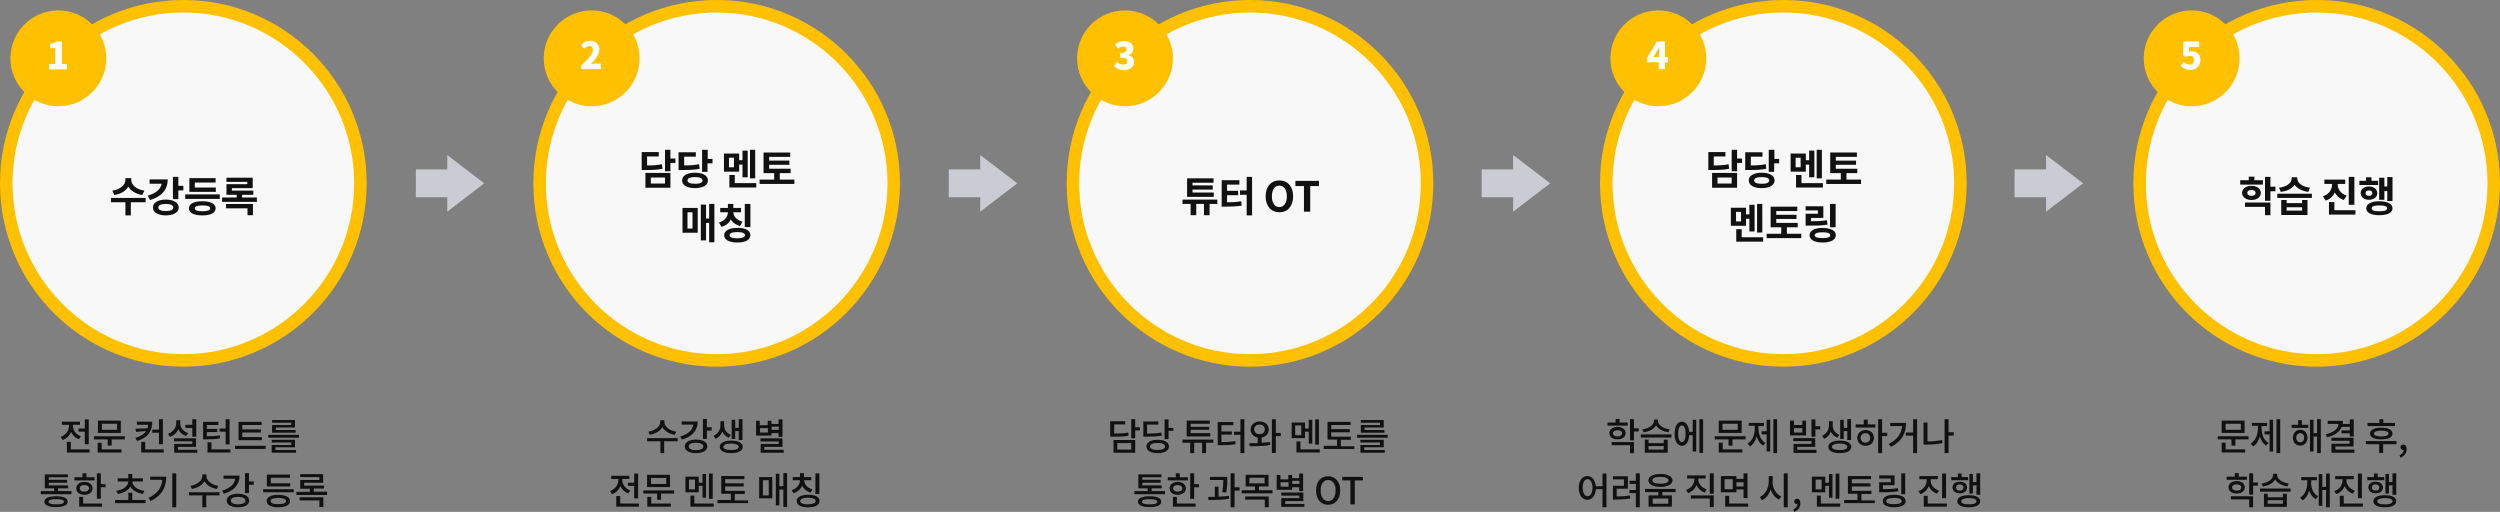 <?xml version="1.0" encoding="utf-8"?>
<!-- Generator: Adobe Illustrator 26.4.1, SVG Export Plug-In . SVG Version: 6.00 Build 0)  -->
<svg version="1.1" id="Layer_1" xmlns="http://www.w3.org/2000/svg" xmlns:xlink="http://www.w3.org/1999/xlink" x="0px" y="0px"
	 width="1200px" height="245.7px" viewBox="0 0 1200 245.7" style="enable-background:new 0 0 1200 245.7;" xml:space="preserve">
<rect x="0" y="0" width="1200" height="245.7" fill="#808080" stroke="none"/>
<style type="text/css">
	.st0{fill:#F8F8F8;}
	.st1{fill:#FFC000;}
	.st2{fill:#111111;}
	.st3{fill:#FFFFFF;}
	.st4{fill:#CBCCD3;}
</style>
<g>
	<circle class="st0" cx="88" cy="88" r="85"/>
	<path class="st1" d="M88,6c45.2,0,82,36.8,82,82s-36.8,82-82,82S6,133.2,6,88S42.8,6,88,6 M88,0C39.4,0,0,39.4,0,88s39.4,88,88,88
		s88-39.4,88-88S136.6,0,88,0L88,0z"/>
</g>
<g>
	<g>
		<path class="st2" d="M69.9,97.1h-7.1v6.3h-2.6v-6.3h-6.9v-2.1h16.6V97.1z M68.3,93.6c-3.2-0.5-5.5-2-6.7-4c-1.2,2-3.5,3.5-6.7,4
			l-1-2.1c4.2-0.6,6.3-3,6.3-5.1v-0.9H63v0.9c0,2.1,2.1,4.5,6.3,5.1L68.3,93.6z"/>
		<path class="st2" d="M80.5,86.1c0,5-3.1,8.4-8.5,9.9l-1.1-2.1c4-1.1,6.3-3.2,6.7-5.7h-5.8v-2.1H80.5z M85.8,99.6
			c0,2.3-2.5,3.8-6.2,3.8s-6.2-1.5-6.2-3.8c0-2.3,2.5-3.8,6.2-3.8S85.8,97.3,85.8,99.6z M83.2,99.6c0-1.1-1.3-1.7-3.6-1.7
			S76,98.5,76,99.6c0,1.1,1.3,1.7,3.6,1.7S83.2,100.7,83.2,99.6z M88,89.2v2.2h-2.4v4.2h-2.6V84.9h2.6v4.3H88z"/>
		<path class="st2" d="M105.5,93.3v2.2H88.9v-2.2H105.5z M103.5,100c0,2.2-2.4,3.4-6.4,3.4c-4,0-6.4-1.2-6.4-3.4
			c0-2.2,2.4-3.4,6.4-3.4C101.1,96.6,103.5,97.8,103.5,100z M103.6,92.1H90.9v-6.6h12.6v2.1h-10V90h10.1V92.1z M100.9,100
			c0-1-1.3-1.4-3.7-1.4c-2.5,0-3.7,0.4-3.7,1.4s1.3,1.4,3.7,1.4C99.6,101.4,100.9,100.9,100.9,100z"/>
		<path class="st2" d="M123.3,94.8v2.1h-16.7v-2.1h7v-1.3h-4.9v-5.1h10v-1.1h-10v-2h12.6v5h-10v1.2h10.3v2h-5.4v1.3H123.3z
			 M108.5,97.9h12.9v5.4h-2.6V100h-10.3V97.9z"/>
	</g>
</g>
<g>
	<g>
		<path class="st2" d="M37.9,210.8c-1.8-0.6-3.1-1.9-3.8-3.5c-0.7,1.8-2.1,3.2-4,3.9l-1-1.5c2.5-0.9,4-3,4-5.2v-0.6h-3.4v-1.5h8.7
			v1.5H35v0.6c0,2,1.4,4,3.8,4.9L37.9,210.8z M43,215.7v1.5H32.1v-5.1h1.9v3.6H43z M40.7,205.6v-4.3h1.9v11.9h-1.9v-6h-3v-1.5H40.7z
			"/>
		<path class="st2" d="M59.9,209.4v1.5h-6.3v3h-1.9v-3h-6.6v-1.5H59.9z M48.8,215.7h9.5v1.5H46.9v-4.7h1.9V215.7z M58,207.8H47v-5.9
			h11V207.8z M56.2,203.4h-7.3v2.9h7.3V203.4z"/>
		<path class="st2" d="M73.1,202.5c0,4.4-2,7.5-7.3,9.2l-0.8-1.5c2.6-0.8,4.2-1.9,5.1-3.3l-4.8,0.4l-0.3-1.5l5.8-0.2
			c0.2-0.5,0.3-1.1,0.3-1.7h-5.4v-1.5H73.1z M78.6,215.7v1.5H67.8v-5.1h1.9v3.6H78.6z M76.3,206.3v-5.1h1.9v12h-1.9v-5.5h-3.2v-1.5
			H76.3z"/>
		<path class="st2" d="M89.3,209.3c-1.8-0.6-3.1-1.8-3.7-3.3c-0.7,1.7-2.1,3-4,3.7l-1-1.5c2.5-0.8,4-2.9,4-5.1v-1.4h1.9v1.4
			c0,2.1,1.4,4,3.8,4.8L89.3,209.3z M94.7,215.8v1.5H83.6v-4.2h8.7v-1.3h-8.8v-1.4h10.6v4.1h-8.7v1.4H94.7z M92.3,205.4H89v-1.5h3.3
			v-2.7h1.9v8.4h-1.9V205.4z"/>
		<path class="st2" d="M105.7,210.4c-2.1,0.4-3.9,0.5-7,0.5h-1.2v-8.4h7.3v1.5h-5.5v1.9h5v1.5h-5v2c2.7,0,4.3-0.1,6.2-0.4
			L105.7,210.4z M110.6,215.7v1.5h-11v-4.9h1.9v3.4H110.6z M108.3,207.2h-2.9v-1.5h2.9v-4.5h1.9v12.1h-1.9V207.2z"/>
		<path class="st2" d="M127.5,214v1.5h-14.7V214H127.5z M125.8,211.3h-11.3v-8.8h11.1v1.5h-9.3v2.1h8.9v1.5h-8.9v2.2h9.4V211.3z"/>
		<path class="st2" d="M143.5,208.7v1.4h-14.7v-1.4H143.5z M132.3,216h9.8v1.3h-11.7v-3.7h9.4v-1.2h-9.4v-1.3h11.2v3.6h-9.4V216z
			 M139.8,202.9h-9.2v-1.3h11v3.6h-9.2v1.2h9.5v1.3h-11.3V204h9.2V202.9z"/>
		<path class="st2" d="M34.3,235.7v1.5H19.6v-1.5H26v-1.3h-4.5v-6.7h11.1v1.4h-9.2v1.2h8.8v1.4h-8.8v1.3h9.3v1.4h-4.8v1.3H34.3z
			 M32.5,240.8c0,1.7-2.1,2.6-5.6,2.6c-3.5,0-5.6-0.9-5.6-2.6c0-1.7,2.1-2.6,5.6-2.6C30.5,238.2,32.5,239.1,32.5,240.8z M30.7,240.8
			c0-0.8-1.3-1.2-3.7-1.2c-2.4,0-3.7,0.4-3.7,1.2c0,0.9,1.3,1.3,3.7,1.3C29.4,242.1,30.7,241.7,30.7,240.8z"/>
		<path class="st2" d="M45.3,230.6h-9.6v-1.5h3.9v-1.9h1.9v1.9h3.9V230.6z M40.5,237.5c-2.3,0-3.9-1.2-3.9-3.1
			c0-1.8,1.6-3.1,3.9-3.1c2.3,0,3.9,1.2,3.9,3.1C44.4,236.2,42.8,237.5,40.5,237.5z M39.9,241.7H49v1.5H38v-4.7h1.9V241.7z
			 M40.5,236c1.3,0,2.2-0.6,2.2-1.6s-0.9-1.6-2.2-1.6c-1.3,0-2.2,0.6-2.2,1.6S39.2,236,40.5,236z M50.7,232.4v1.5h-2.3v5.5h-1.9
			v-12.2h1.9v5.2H50.7z"/>
		<path class="st2" d="M69.9,240v1.5H55.2V240h6.4v-3.5h1.9v3.5H69.9z M55.8,235.6c3.4-0.5,5.7-2.3,5.8-4.5h-5.1v-1.5h5.1v-2.1h1.9
			v2.1h5.1v1.5h-5.1c0.1,2.2,2.3,4,5.8,4.5l-0.7,1.5c-2.7-0.4-4.9-1.7-6-3.5c-1.1,1.8-3.3,3.1-6,3.5L55.8,235.6z"/>
		<path class="st2" d="M79.8,228.9c0,4.8-1.9,8.9-7.5,11.6l-1-1.5c4.3-2.1,6.3-4.9,6.6-8.7h-5.8v-1.5H79.8z M84.6,227.2v16.3h-1.9
			v-16.3H84.6z"/>
		<path class="st2" d="M105.4,237.8H99v5.7h-1.9v-5.7h-6.4v-1.5h14.7V237.8z M104.1,234.7c-2.7-0.4-4.9-1.8-6-3.7
			c-1,1.9-3.3,3.2-6,3.7l-0.7-1.5c3.3-0.5,5.7-2.5,5.7-4.6v-0.9h2v0.9c0,2.1,2.4,4.1,5.7,4.6L104.1,234.7z"/>
		<path class="st2" d="M115,228.4c0,4.2-2.8,7.3-7.6,8.6l-0.8-1.5c3.8-1.1,6-3.1,6.3-5.7h-5.6v-1.5H115z M119.6,240.3
			c0,2-2.1,3.2-5.4,3.2c-3.2,0-5.4-1.2-5.4-3.2c0-2,2.1-3.3,5.4-3.3C117.5,237,119.6,238.2,119.6,240.3z M117.8,240.3
			c0-1.1-1.4-1.8-3.5-1.8c-2.2,0-3.5,0.6-3.5,1.8c0,1.1,1.4,1.8,3.5,1.8C116.4,242,117.8,241.4,117.8,240.3z M121.8,231.2v1.5h-2.3
			v4h-1.9v-9.6h1.9v4H121.8z"/>
		<path class="st2" d="M141,234.8v1.5h-14.7v-1.5H141z M139.2,240.5c0,1.9-2.1,3-5.6,3c-3.5,0-5.6-1.1-5.6-3c0-1.9,2.1-3,5.6-3
			C137.1,237.6,139.2,238.6,139.2,240.5z M139.3,233.5h-11.2v-5.7h11.1v1.5H130v2.7h9.3V233.5z M137.3,240.5c0-1-1.4-1.5-3.7-1.5
			s-3.7,0.5-3.7,1.5c0,1,1.3,1.5,3.7,1.5S137.3,241.5,137.3,240.5z"/>
		<path class="st2" d="M157,236.1v1.5h-14.7v-1.5h6.4v-1.5h-4.6v-4.2h9.2V229h-9.2v-1.4h11v4.1H146v1.4h9.5v1.4h-4.9v1.5H157z
			 M143.9,238.7h11.3v4.7h-1.9v-3.2h-9.5V238.7z"/>
	</g>
</g>
<g>
	<g>
		<path class="st2" d="M325.3,211.8h-6.5v5.7H317v-5.7h-6.4v-1.5h14.7V211.8z M323.9,208.7c-2.7-0.4-4.9-1.8-6-3.7
			c-1,1.9-3.3,3.2-6,3.7l-0.7-1.5c3.3-0.5,5.7-2.5,5.7-4.6v-0.9h2v0.9c0,2.1,2.4,4.1,5.7,4.6L323.9,208.7z"/>
		<path class="st2" d="M334.9,202.4c0,4.2-2.8,7.3-7.6,8.6l-0.8-1.5c3.8-1.1,6-3.1,6.3-5.7h-5.6v-1.5H334.9z M339.5,214.3
			c0,2-2.1,3.2-5.4,3.2c-3.2,0-5.4-1.2-5.4-3.2c0-2,2.1-3.3,5.4-3.3C337.4,211,339.5,212.2,339.5,214.3z M337.6,214.3
			c0-1.1-1.4-1.8-3.5-1.8c-2.2,0-3.5,0.6-3.5,1.8c0,1.1,1.4,1.8,3.5,1.8C336.3,216,337.6,215.4,337.6,214.3z M341.6,205.2v1.5h-2.3
			v4h-1.9v-9.6h1.9v4H341.6z"/>
		<path class="st2" d="M349.8,210.1c-1.4-0.6-2.4-1.6-3.1-2.9c-0.6,1.5-1.7,2.8-3.2,3.4l-1-1.4c2.2-1,3.3-3,3.3-4.9v-2.1h1.8v2.1
			c0,1.8,1.1,3.6,3.2,4.4L349.8,210.1z M356.5,214.5c0,1.9-2.1,3-5.5,3s-5.5-1.1-5.5-3c0-1.9,2.1-3,5.5-3S356.5,212.6,356.5,214.5z
			 M354.6,214.5c0-1-1.4-1.6-3.7-1.6c-2.3,0-3.7,0.6-3.7,1.6c0,1,1.4,1.5,3.7,1.5C353.2,216.1,354.6,215.5,354.6,214.5z
			 M352.9,210.7h-1.7v-9.2h1.7v3.9h1.7v-4.2h1.8v10h-1.8v-4.3h-1.7V210.7z"/>
		<path class="st2" d="M370.4,209.1h-7.5v-7.1h1.8v2.1h3.8v-2.1h1.8v1.5h3.4v-2.2h1.9v8.4h-1.9v-1.8h-3.4V209.1z M368.6,205.5h-3.8
			v2.1h3.8V205.5z M376.2,215.8v1.5h-11.1v-4.2h8.7v-1.2H365v-1.5h10.6v4.1h-8.7v1.4H376.2z M370.4,204.8v1.5h3.4v-1.5H370.4z"/>
		<path class="st2" d="M301.6,236.8c-1.8-0.6-3.1-1.9-3.8-3.5c-0.7,1.8-2.1,3.2-4,3.9l-1-1.5c2.5-0.9,4-3,4-5.2v-0.6h-3.4v-1.5h8.7
			v1.5h-3.4v0.6c0,2,1.4,4,3.8,4.9L301.6,236.8z M306.7,241.7v1.5h-10.9v-5.1h1.9v3.6H306.7z M304.4,231.6v-4.3h1.9v11.9h-1.9v-6h-3
			v-1.5H304.4z"/>
		<path class="st2" d="M323.6,235.4v1.5h-6.3v3h-1.9v-3h-6.6v-1.5H323.6z M312.5,241.7h9.5v1.5h-11.3v-4.7h1.9V241.7z M321.6,233.8
			h-11v-5.9h11V233.8z M319.8,229.4h-7.3v2.9h7.3V229.4z"/>
		<path class="st2" d="M335.4,236.3H329v-7.5h6.4v2.9h1.8v-4.2h1.7v11.4h-1.7v-5.7h-1.8V236.3z M333.6,230.2h-2.9v4.7h2.9V230.2z
			 M342.6,241.7v1.5h-11.2v-5.3h1.9v3.8H342.6z M342.1,239.4h-1.8v-12.1h1.8V239.4z"/>
		<path class="st2" d="M359.1,240v1.5h-14.7V240h6.4V237h-4.6v-8.5h11.1v1.5h-9.2v2h8.9v1.5h-8.9v2.1h9.4v1.5h-4.8v3.1H359.1z"/>
		<path class="st2" d="M364.4,229h6.3v10.2h-6.3V229z M366.2,237.8h2.8v-7.3h-2.8V237.8z M377.8,227.2v16.2H376v-8.4h-1.9v7.6h-1.7
			v-15.2h1.7v6h1.9v-6.3H377.8z"/>
		<path class="st2" d="M389.1,236.4c-1.9-0.5-3.3-1.7-4.1-3.2c-0.7,1.6-2.1,2.9-4.1,3.5l-0.9-1.4c2.5-0.8,4-2.7,4-4.8v0h-3.5v-1.5
			h3.5v-1.9h1.9v1.9h3.5v1.5H386v0c0,1.9,1.5,3.7,4,4.4L389.1,236.4z M393.4,240.5c0,1.9-2.1,3-5.5,3s-5.5-1.1-5.5-3
			c0-1.9,2.1-3,5.5-3S393.4,238.5,393.4,240.5z M391.5,240.5c0-1-1.3-1.6-3.7-1.6c-2.3,0-3.7,0.6-3.7,1.6s1.3,1.6,3.7,1.6
			C390.2,242,391.5,241.5,391.5,240.5z M393.3,237.1h-1.9v-9.9h1.9V237.1z"/>
	</g>
</g>
<g>
	<g>
		<path class="st2" d="M541.7,209.1c-2.1,0.5-4,0.5-7.5,0.5h-1.3v-7.4h7.2v1.5h-5.3v4.4c3.1,0,4.8-0.1,6.8-0.5L541.7,209.1z
			 M534.5,211.2h10.4v6.1h-10.4V211.2z M536.3,215.8h6.7v-3.1h-6.7V215.8z M547.2,206.6h-2.3v3.8H543v-9.2h1.9v3.9h2.3V206.6z"/>
		<path class="st2" d="M557.7,209.1c-2.1,0.4-4.1,0.5-7.6,0.5h-1.3v-7.3h7.2v1.5h-5.4v4.3c3.1,0,4.9-0.1,6.8-0.5L557.7,209.1z
			 M561.1,214.3c0,2-2.1,3.2-5.4,3.2c-3.3,0-5.4-1.2-5.4-3.2c0-2,2.1-3.2,5.4-3.2C559,211.1,561.1,212.3,561.1,214.3z M559.2,214.3
			c0-1.1-1.3-1.7-3.6-1.7c-2.2,0-3.6,0.6-3.6,1.7s1.3,1.7,3.6,1.7C557.9,216,559.2,215.4,559.2,214.3z M563.2,205.3v1.5h-2.3v4H559
			v-9.5h1.9v4.1H563.2z"/>
		<path class="st2" d="M582.5,212.5h-3.6v5H577v-5h-3.8v5h-1.9v-5h-3.7v-1.5h14.8V212.5z M580.9,209.5h-11.3v-7.6h11.1v1.5h-9.2v1.5
			h8.9v1.4h-8.9v1.6h9.4V209.5z"/>
		<path class="st2" d="M586.3,212.2c2.6,0,4.4-0.1,6.6-0.5l0.2,1.5c-2.3,0.4-4.4,0.5-7.3,0.5h-1.3v-11.1h7.5v1.5h-5.7v3h5v1.5h-5
			V212.2z M597.3,201.2v16.3h-1.9v-8.8h-3.1v-1.5h3.1v-6H597.3z"/>
		<path class="st2" d="M605.5,212.5c1.4-0.1,2.8-0.2,4.1-0.3l0.2,1.4c-3.4,0.6-7.1,0.6-9.9,0.6l-0.3-1.5c1.2,0,2.6,0,4.1,0V210
			c-2-0.4-3.4-1.8-3.4-3.8c0-2.3,1.9-3.9,4.4-3.9c2.5,0,4.3,1.6,4.3,3.9c0,2-1.4,3.5-3.4,3.8V212.5z M604.6,208.4
			c1.5,0,2.5-0.9,2.5-2.3s-1.1-2.3-2.5-2.3c-1.5,0-2.6,0.9-2.6,2.3S603.1,208.4,604.6,208.4z M614.8,209.3h-2.4v8.1h-1.9v-16.2h1.9
			v6.6h2.4V209.3z"/>
		<path class="st2" d="M626.3,210.3H620v-7.5h6.4v2.9h1.8v-4.2h1.7v11.4h-1.7v-5.7h-1.8V210.3z M624.6,204.2h-2.9v4.7h2.9V204.2z
			 M633.5,215.7v1.5h-11.2v-5.3h1.9v3.8H633.5z M633.1,213.4h-1.8v-12.1h1.8V213.4z"/>
		<path class="st2" d="M650.1,214v1.5h-14.7V214h6.4V211h-4.6v-8.5h11.1v1.5H639v2h8.9v1.5H639v2.1h9.4v1.5h-4.8v3.1H650.1z"/>
		<path class="st2" d="M666.1,208.7v1.4h-14.7v-1.4H666.1z M654.9,216h9.8v1.3h-11.7v-3.7h9.4v-1.2H653v-1.3h11.2v3.6h-9.4V216z
			 M662.4,202.9h-9.2v-1.3h11v3.6H655v1.2h9.5v1.3h-11.3V204h9.2V202.9z"/>
		<path class="st2" d="M559.2,235.7v1.5h-14.7v-1.5h6.4v-1.3h-4.5v-6.7h11.1v1.4h-9.2v1.2h8.8v1.4h-8.8v1.3h9.3v1.4h-4.8v1.3H559.2z
			 M557.4,240.8c0,1.7-2.1,2.6-5.6,2.6c-3.5,0-5.6-0.9-5.6-2.6c0-1.7,2.1-2.6,5.6-2.6C555.3,238.2,557.4,239.1,557.4,240.8z
			 M555.5,240.8c0-0.8-1.3-1.2-3.7-1.2c-2.4,0-3.7,0.4-3.7,1.2c0,0.9,1.3,1.3,3.7,1.3C554.3,242.1,555.5,241.7,555.5,240.8z"/>
		<path class="st2" d="M570.1,230.6h-9.6v-1.5h3.9v-1.9h1.9v1.9h3.9V230.6z M565.3,237.5c-2.3,0-3.9-1.2-3.9-3.1
			c0-1.8,1.6-3.1,3.9-3.1c2.3,0,3.9,1.2,3.9,3.1C569.3,236.2,567.6,237.5,565.3,237.5z M564.8,241.7h9.1v1.5h-10.9v-4.7h1.9V241.7z
			 M565.3,236c1.3,0,2.2-0.6,2.2-1.6s-0.9-1.6-2.2-1.6c-1.3,0-2.2,0.6-2.2,1.6S564,236,565.3,236z M575.5,232.4v1.5h-2.3v5.5h-1.9
			v-12.2h1.9v5.2H575.5z"/>
		<path class="st2" d="M584.9,238.4c1.7-0.1,3.4-0.2,5-0.4l0.1,1.4c-3.3,0.6-7.1,0.6-9.9,0.6l-0.2-1.5c1,0,2.1,0,3.2,0v-4.9h1.8
			V238.4z M586.7,236.2c0.4-2.5,0.5-4.4,0.5-5.8h-6.4v-1.5h8.3v1.1c0,1.4,0,3.5-0.5,6.4L586.7,236.2z M595,235.5h-2.4v8h-1.9v-16.3
			h1.9v6.7h2.4V235.5z"/>
		<path class="st2" d="M610.8,235.3v1.5H596v-1.5h6.4v-1.8h-4.5v-5.6h11v5.6h-4.6v1.8H610.8z M597.7,238.3h11.3v5.2h-1.9v-3.7h-9.4
			V238.3z M599.7,232h7.3v-2.7h-7.3V232z"/>
		<path class="st2" d="M620.3,235.1h-7.5v-7.1h1.8v2.1h3.8v-2.1h1.8v1.5h3.4v-2.2h1.9v8.4h-1.9v-1.8h-3.4V235.1z M618.5,231.5h-3.8
			v2.1h3.8V231.5z M626.1,241.8v1.5H615v-4.2h8.7v-1.2H615v-1.5h10.6v4.1h-8.7v1.4H626.1z M620.3,230.8v1.5h3.4v-1.5H620.3z"/>
		<path class="st2" d="M631.7,235.4c0-4.3,2.4-6.8,5.8-6.8c3.4,0,5.8,2.6,5.8,6.8c0,4.3-2.4,6.9-5.8,6.9
			C634.1,242.3,631.7,239.7,631.7,235.4z M641.1,235.4c0-3.1-1.4-5-3.6-5c-2.2,0-3.6,1.9-3.6,5c0,3.1,1.4,5.1,3.6,5.1
			C639.7,240.5,641.1,238.5,641.1,235.4z"/>
		<path class="st2" d="M648.2,230.6h-3.9v-1.7h9.9v1.7h-3.9v11.5h-2.1V230.6z"/>
	</g>
</g>
<g>
	<g>
		<path class="st2" d="M781.2,204.3h-9.6v-1.5h3.9v-1.7h1.9v1.7h3.9V204.3z M776.4,210.9c-2.3,0-3.9-1.2-3.9-3c0-1.8,1.6-3,3.9-3
			s3.9,1.2,3.9,3C780.3,209.7,778.7,210.9,776.4,210.9z M773.6,212.2h10.7v5.3h-1.9v-3.8h-8.8V212.2z M776.4,209.5
			c1.3,0,2.2-0.6,2.2-1.5c0-1-0.9-1.5-2.2-1.5c-1.3,0-2.2,0.6-2.2,1.5C774.2,208.9,775.1,209.5,776.4,209.5z M786.6,207.1h-2.3v4.3
			h-1.9v-10.2h1.9v4.4h2.3V207.1z"/>
		<path class="st2" d="M802.3,208.5v1.5h-14.7v-1.5H802.3z M800.8,207.5c-2.6-0.4-4.8-1.6-5.9-3.3c-1,1.7-3.2,2.9-5.9,3.3l-0.7-1.4
			c3.3-0.4,5.6-2.2,5.6-4.1v-0.6h1.9v0.6c0,1.9,2.4,3.7,5.6,4.1L800.8,207.5z M798.6,211h1.9v6.3h-11V211h1.8v1.7h7.3V211z
			 M798.6,214.1h-7.3v1.7h7.3V214.1z"/>
		<path class="st2" d="M812.5,201.5h1.7v15.2h-1.7v-7.8h-1.7c-0.2,3.2-1.5,5.1-3.5,5.1c-2.1,0-3.5-2.2-3.5-5.8
			c0-3.6,1.4-5.8,3.5-5.8c1.9,0,3.3,1.9,3.5,4.9h1.7V201.5z M809.1,208.2c0-2.6-0.7-4-1.8-4s-1.8,1.4-1.8,4c0,2.6,0.7,4,1.8,4
			S809.1,210.8,809.1,208.2z M817.5,201.2v16.2h-1.8v-16.2H817.5z"/>
		<path class="st2" d="M837.9,209.4v1.5h-6.3v3h-1.9v-3h-6.6v-1.5H837.9z M826.8,215.7h9.5v1.5h-11.3v-4.7h1.9V215.7z M836,207.8
			h-11v-5.9h11V207.8z M834.1,203.4h-7.3v2.9h7.3V203.4z"/>
		<path class="st2" d="M844.1,205.7c0,2.8,1,5.6,3.3,6.9l-1.1,1.3c-1.5-0.9-2.5-2.5-3.1-4.4c-0.6,2.1-1.6,3.8-3.2,4.8l-1.1-1.4
			c2.3-1.4,3.4-4.4,3.4-7.3v-1.2h-2.9V203h7.3v1.5h-2.7V205.7z M848,201.5h1.7v15.2H848v-8.2h-2.4v-1.5h2.4V201.5z M853,201.2v16.3
			h-1.8v-16.3H853z"/>
		<path class="st2" d="M866.9,209h-7.7v-7.1h1.9v2.1h4v-2.1h1.8V209z M862.7,215.9h9.2v1.5h-11v-4.3h8.6v-1.4h-8.7v-1.4h10.5v4.2
			h-8.6V215.9z M865.1,205.5h-4v2.1h4V205.5z M873.7,204.6v1.5h-2.3v3.5h-1.9v-8.3h1.9v3.3H873.7z"/>
		<path class="st2" d="M881.9,210.1c-1.4-0.6-2.4-1.6-3.1-2.9c-0.6,1.5-1.7,2.8-3.2,3.4l-1-1.4c2.2-1,3.3-3,3.3-4.9v-2.1h1.8v2.1
			c0,1.8,1.1,3.6,3.2,4.4L881.9,210.1z M888.6,214.5c0,1.9-2.1,3-5.5,3s-5.5-1.1-5.5-3c0-1.9,2.1-3,5.5-3S888.6,212.6,888.6,214.5z
			 M886.7,214.5c0-1-1.4-1.6-3.7-1.6c-2.3,0-3.7,0.6-3.7,1.6c0,1,1.4,1.5,3.7,1.5C885.3,216.1,886.7,215.5,886.7,214.5z M885,210.7
			h-1.7v-9.2h1.7v3.9h1.7v-4.2h1.8v10h-1.8v-4.3H885V210.7z"/>
		<path class="st2" d="M896.4,203.7h3.8v1.5h-9.5v-1.5h3.9v-2.3h1.9V203.7z M899.5,210.2c0,2.2-1.7,3.8-4,3.8c-2.3,0-4-1.6-4-3.8
			c0-2.2,1.7-3.8,4-3.8C897.8,206.4,899.5,208,899.5,210.2z M897.7,210.2c0-1.4-1-2.3-2.3-2.3s-2.3,0.9-2.3,2.3c0,1.4,1,2.3,2.3,2.3
			S897.7,211.6,897.7,210.2z M905.9,209.3h-2.5v8.2h-1.9v-16.3h1.9v6.5h2.5V209.3z"/>
		<path class="st2" d="M914.9,202.9c0,4.8-1.8,8.9-7.3,11.6l-1-1.4c4.2-2.1,6.1-5,6.4-8.6h-5.7v-1.5H914.9z M920.2,201.2v16.3h-1.9
			v-8.4h-3.5v-1.5h3.5v-6.4H920.2z"/>
		<path class="st2" d="M925.2,211.9c2.2,0,4.5-0.2,7-0.7l0.2,1.5c-2.8,0.5-5.3,0.7-7.7,0.7h-1.4v-10.6h1.9V211.9z M937.8,209.1h-2.5
			v8.4h-1.9v-16.3h1.9v6.3h2.5V209.1z"/>
		<path class="st2" d="M771.1,227.2v16.3h-1.9v-8.7h-3.2c-0.2,3.2-1.9,5.1-4.1,5.1c-2.4,0-4.1-2.2-4.1-5.7c0-3.5,1.7-5.7,4.1-5.7
			c2.2,0,3.8,1.9,4.1,4.9h3.2v-6.1H771.1z M764.4,234.1c0-2.5-1-4.1-2.4-4.1c-1.4,0-2.3,1.5-2.3,4.1c0,2.6,1,4.1,2.3,4.1
			C763.4,238.2,764.4,236.7,764.4,234.1z"/>
		<path class="st2" d="M776,238.3c2.2,0,4.1-0.1,6.4-0.5l0.1,1.5c-2.5,0.4-4.6,0.5-7.1,0.5h-1.2v-6.6h5.3v-3.1h-5.3v-1.5h7.2v6H776
			V238.3z M787.1,227.2v16.3h-1.9v-6.8h-3.1v-1.5h3.1v-2.9h-3v-1.5h3v-3.6H787.1z"/>
		<path class="st2" d="M797.9,236.2v1.6h4.6v5.4h-11.2v-5.4h4.7v-1.6h-6.4v-1.5h14.7v1.5H797.9z M791.2,230.6c0-1.9,2.3-3.1,5.8-3.1
			s5.8,1.2,5.8,3.1c0,1.9-2.3,3.1-5.8,3.1S791.2,232.5,791.2,230.6z M793.1,230.6c0,1,1.5,1.6,3.9,1.6c2.4,0,3.9-0.6,3.9-1.6
			c0-1.1-1.5-1.7-3.9-1.7C794.6,228.9,793.1,229.5,793.1,230.6z M800.8,239.3h-7.5v2.5h7.5V239.3z"/>
		<path class="st2" d="M818.3,236.4c-1.9-0.6-3.2-1.9-4-3.5c-0.7,1.7-2.1,3.1-4,3.8l-1-1.5c2.6-0.9,4-3,4-5.2v-0.3h-3.5v-1.5h8.9
			v1.5h-3.5v0.3c0,2.1,1.5,4.1,4,4.9L818.3,236.4z M811.6,237.8h11v5.6h-1.9v-4.1h-9.1V237.8z M822.6,227.2v9.8h-1.9v-9.8H822.6z"/>
		<path class="st2" d="M833.5,236.3h-7.5v-7.8h7.5v1.4h3.4v-2.7h1.9v11.9h-1.9v-4.2h-3.4V236.3z M831.7,230h-3.9v4.8h3.9V230z
			 M839.1,241.7v1.5h-11V238h1.9v3.7H839.1z M833.5,231.5v2h3.4v-2H833.5z"/>
		<path class="st2" d="M850.8,231.2c0,3,1.7,6,4.2,7.1l-1.1,1.5c-1.9-0.9-3.3-2.7-4-4.9c-0.7,2.4-2.2,4.3-4.1,5.2l-1.1-1.5
			c2.6-1.2,4.3-4.3,4.3-7.4v-2.7h1.9V231.2z M858.1,227.2v16.3h-1.9v-16.3H858.1z"/>
		<path class="st2" d="M860.8,244.5c1.2-0.5,1.9-1.4,2-2.5c-0.1,0-0.1,0-0.2,0c-0.7,0-1.4-0.5-1.4-1.3c0-0.8,0.6-1.3,1.4-1.3
			c1,0,1.6,0.8,1.6,2.2c0,1.9-1.1,3.3-3,4.1L860.8,244.5z"/>
		<path class="st2" d="M876.1,236.3h-6.4v-7.5h6.4v2.9h1.8v-4.2h1.7v11.4h-1.7v-5.7h-1.8V236.3z M874.4,230.2h-2.9v4.7h2.9V230.2z
			 M883.3,241.7v1.5h-11.2v-5.3h1.9v3.8H883.3z M882.9,239.4h-1.8v-12.1h1.8V239.4z"/>
		<path class="st2" d="M899.9,240v1.5h-14.7V240h6.4V237h-4.6v-8.5h11.1v1.5h-9.2v2h8.9v1.5h-8.9v2.1h9.4v1.5h-4.8v3.1H899.9z"/>
		<path class="st2" d="M911.2,235.8c-2.6,0.4-4.8,0.5-7.9,0.5H902v-4.8h5.6v-1.8h-5.6v-1.5h7.4v4.7h-5.6v1.9c2.8,0,4.8-0.1,7.2-0.5
			L911.2,235.8z M914.7,240.5c0,1.9-2.1,3-5.5,3c-3.4,0-5.5-1.1-5.5-3s2.1-3,5.5-3C912.6,237.5,914.7,238.6,914.7,240.5z
			 M912.8,240.5c0-1-1.3-1.5-3.7-1.5c-2.3,0-3.7,0.5-3.7,1.5c0,1,1.3,1.5,3.7,1.5C911.5,242,912.8,241.5,912.8,240.5z M914.5,237.2
			h-1.9v-10h1.9V237.2z"/>
		<path class="st2" d="M929.8,236.9c-1.9-0.6-3.2-1.9-4-3.5c-0.7,1.7-2.1,3.1-4,3.8l-1-1.4c2.6-0.9,4-3,4-5.2V230h-3.5v-1.5h8.9v1.5
			h-3.5v0.6c0,2.1,1.5,4.1,4,4.9L929.8,236.9z M934.5,241.7v1.5h-11.1V238h1.9v3.7H934.5z M934.1,239.1h-1.9v-11.8h1.9V239.1z"/>
		<path class="st2" d="M944.7,230.5h-8.1V229h3.2v-1.7h1.8v1.7h3.1V230.5z M940.7,236.8c-2,0-3.5-1.1-3.5-2.8c0-1.7,1.4-2.8,3.5-2.8
			c2.1,0,3.5,1.1,3.5,2.8C944.2,235.7,942.7,236.8,940.7,236.8z M940.7,235.5c1.1,0,1.8-0.6,1.8-1.5c0-0.9-0.8-1.5-1.8-1.5
			c-1.1,0-1.8,0.6-1.8,1.5C938.9,234.9,939.6,235.5,940.7,235.5z M950.5,240.6c0,1.8-2.1,2.9-5.5,2.9c-3.4,0-5.5-1.1-5.5-2.9
			c0-1.8,2.1-2.9,5.5-2.9C948.5,237.7,950.5,238.7,950.5,240.6z M948.7,240.6c0-1-1.3-1.5-3.6-1.5c-2.3,0-3.7,0.5-3.7,1.5
			c0,1,1.3,1.5,3.7,1.5C947.4,242.1,948.7,241.6,948.7,240.6z M947,236.9h-1.7v-9.4h1.7v3.9h1.7v-4.2h1.8v10.3h-1.8V233H947V236.9z"
			/>
	</g>
</g>
<g>
	<g>
		<path class="st2" d="M1079.3,209.4v1.5h-6.3v3h-1.9v-3h-6.6v-1.5H1079.3z M1068.2,215.7h9.5v1.5h-11.3v-4.7h1.9V215.7z
			 M1077.4,207.8h-11v-5.9h11V207.8z M1075.6,203.4h-7.3v2.9h7.3V203.4z"/>
		<path class="st2" d="M1085.6,205.7c0,2.8,1,5.6,3.3,6.9l-1.1,1.3c-1.5-0.9-2.5-2.5-3.1-4.4c-0.6,2.1-1.6,3.8-3.2,4.8l-1.1-1.4
			c2.3-1.4,3.4-4.4,3.4-7.3v-1.2h-2.9V203h7.3v1.5h-2.7V205.7z M1089.4,201.5h1.7v15.2h-1.7v-8.2h-2.4v-1.5h2.4V201.5z
			 M1094.5,201.2v16.3h-1.8v-16.3H1094.5z"/>
		<path class="st2" d="M1105,203.9h3v1.5h-8v-1.5h3.1v-2.2h1.8V203.9z M1107.6,210.1c0,2.2-1.5,3.8-3.5,3.8c-2.1,0-3.5-1.5-3.5-3.8
			c0-2.2,1.5-3.8,3.5-3.8C1106.2,206.3,1107.6,207.8,1107.6,210.1z M1106,210.1c0-1.3-0.8-2.2-1.9-2.2c-1.1,0-1.9,0.9-1.9,2.2
			c0,1.4,0.8,2.2,1.9,2.2C1105.2,212.3,1106,211.4,1106,210.1z M1114,201.2v16.3h-1.8v-8h-1.7v7.2h-1.7v-15.2h1.7v6.4h1.7v-6.7H1114
			z"/>
		<path class="st2" d="M1124,204.9c-1,2.5-3.4,4.1-7,5l-0.6-1.5c3.9-0.8,5.9-2.6,6.1-4.9h-5.2v-1.5h7.3c0,0.5,0,1-0.1,1.5h3.4v-2.2
			h1.9v8.2h-1.9V208h-4v-1.4h4v-1.7H1124z M1130.1,215.8v1.5h-11V213h8.7v-1.4h-8.7v-1.5h10.6v4.2h-8.7v1.5H1130.1z"/>
		<path class="st2" d="M1150.4,213.2h-6.5v4.2h-1.9v-4.2h-6.4v-1.5h14.7V213.2z M1149.6,204.5h-13.2V203h5.7v-1.8h1.9v1.8h5.6V204.5
			z M1143,205.3c3.4,0,5.4,1,5.4,2.8s-2,2.8-5.4,2.8s-5.4-1-5.4-2.8S1139.7,205.3,1143,205.3z M1143,206.7c-2.3,0-3.5,0.5-3.5,1.4
			s1.2,1.4,3.5,1.4s3.5-0.5,3.5-1.4S1145.3,206.7,1143,206.7z"/>
		<path class="st2" d="M1151.8,218.5c1.2-0.5,1.9-1.4,2-2.5c-0.1,0-0.1,0-0.2,0c-0.7,0-1.4-0.5-1.4-1.3c0-0.8,0.6-1.3,1.4-1.3
			c1,0,1.6,0.8,1.6,2.2c0,1.9-1.1,3.3-3,4.1L1151.8,218.5z"/>
		<path class="st2" d="M1078.4,230.3h-9.6v-1.5h3.9v-1.7h1.9v1.7h3.9V230.3z M1073.6,236.9c-2.3,0-3.9-1.2-3.9-3c0-1.8,1.6-3,3.9-3
			s3.9,1.2,3.9,3C1077.5,235.7,1075.9,236.9,1073.6,236.9z M1070.8,238.2h10.7v5.3h-1.9v-3.8h-8.8V238.2z M1073.6,235.5
			c1.3,0,2.2-0.6,2.2-1.5c0-1-0.9-1.5-2.2-1.5c-1.3,0-2.2,0.6-2.2,1.5C1071.4,234.9,1072.3,235.5,1073.6,235.5z M1083.8,233.1h-2.3
			v4.3h-1.9v-10.2h1.9v4.4h2.3V233.1z"/>
		<path class="st2" d="M1099.5,234.5v1.5h-14.7v-1.5H1099.5z M1098,233.5c-2.6-0.4-4.8-1.6-5.9-3.3c-1,1.7-3.2,2.9-5.9,3.3l-0.7-1.4
			c3.3-0.4,5.6-2.2,5.6-4.1v-0.6h1.9v0.6c0,1.9,2.4,3.7,5.6,4.1L1098,233.5z M1095.8,237h1.9v6.3h-11V237h1.8v1.7h7.3V237z
			 M1095.8,240.1h-7.3v1.7h7.3V240.1z"/>
		<path class="st2" d="M1109.3,231.4c0,2.9,1,5.6,3.4,6.8l-1.1,1.4c-1.5-0.8-2.6-2.3-3.2-4.1c-0.6,2.1-1.6,3.7-3.2,4.7l-1.1-1.4
			c2.4-1.4,3.4-4.2,3.4-7.4v-0.9h-2.9V229h7.5v1.5h-2.7V231.4z M1118.3,227.2v16.3h-1.8v-8.3h-1.8v7.6h-1.7v-15.2h1.7v6.1h1.8v-6.4
			H1118.3z"/>
		<path class="st2" d="M1129.4,236.9c-1.9-0.6-3.2-1.9-4-3.5c-0.7,1.7-2.1,3.1-4,3.8l-1-1.4c2.6-0.9,4-3,4-5.2V230h-3.5v-1.5h8.9
			v1.5h-3.5v0.6c0,2.1,1.5,4.1,4,4.9L1129.4,236.9z M1134.2,241.7v1.5h-11.1V238h1.9v3.7H1134.2z M1133.7,239.1h-1.9v-11.8h1.9
			V239.1z"/>
		<path class="st2" d="M1144.4,230.5h-8.1V229h3.2v-1.7h1.8v1.7h3.1V230.5z M1140.3,236.8c-2,0-3.5-1.1-3.5-2.8
			c0-1.7,1.4-2.8,3.5-2.8c2.1,0,3.5,1.1,3.5,2.8C1143.8,235.7,1142.4,236.8,1140.3,236.8z M1140.3,235.5c1.1,0,1.8-0.6,1.8-1.5
			c0-0.9-0.8-1.5-1.8-1.5c-1.1,0-1.8,0.6-1.8,1.5C1138.5,234.9,1139.2,235.5,1140.3,235.5z M1150.2,240.6c0,1.8-2.1,2.9-5.5,2.9
			c-3.4,0-5.5-1.1-5.5-2.9c0-1.8,2.1-2.9,5.5-2.9C1148.2,237.7,1150.2,238.7,1150.2,240.6z M1148.4,240.6c0-1-1.3-1.5-3.6-1.5
			c-2.3,0-3.7,0.5-3.7,1.5c0,1,1.3,1.5,3.7,1.5C1147.1,242.1,1148.4,241.6,1148.4,240.6z M1146.7,236.9h-1.7v-9.4h1.7v3.9h1.7v-4.2
			h1.8v10.3h-1.8V233h-1.7V236.9z"/>
	</g>
</g>
<g>
	<circle class="st0" cx="344" cy="88" r="85"/>
	<path class="st1" d="M344,6c45.2,0,82,36.8,82,82s-36.8,82-82,82s-82-36.8-82-82S298.8,6,344,6 M344,0c-48.6,0-88,39.4-88,88
		s39.4,88,88,88s88-39.4,88-88S392.6,0,344,0L344,0z"/>
</g>
<g>
	<g>
		<path class="st2" d="M318,81c-2.3,0.5-4.4,0.6-8.4,0.6H308V73h8.2v2.1h-5.6v4.3c3.3,0,5.1-0.1,7.1-0.6L318,81z M309.8,83h12v7.1
			h-12V83z M312.4,88.1h6.8v-2.9h-6.8V88.1z M324.2,78.2h-2.4v4h-2.6V71.9h2.6v4.2h2.4V78.2z"/>
		<path class="st2" d="M335.8,81c-2.3,0.5-4.4,0.6-8.5,0.6h-1.6v-8.5h8.3v2.1h-5.6v4.2c3.3,0,5.2-0.2,7.2-0.6L335.8,81z M339.8,86.6
			c0,2.3-2.4,3.7-6.2,3.7c-3.8,0-6.2-1.4-6.2-3.7c0-2.3,2.4-3.7,6.2-3.7C337.4,82.9,339.8,84.3,339.8,86.6z M337.2,86.6
			c0-1.1-1.3-1.6-3.6-1.6c-2.3,0-3.6,0.5-3.6,1.6c0,1.1,1.3,1.6,3.6,1.6C335.9,88.3,337.2,87.7,337.2,86.6z M342,76.3v2.1h-2.4v4.1
			H337V71.9h2.7v4.4H342z"/>
		<path class="st2" d="M354.8,82.4h-7.3v-8.7h7.3v3.2h1.6v-4.6h2.5v12.8h-2.5V79h-1.6V82.4z M352.3,75.7h-2.4v4.6h2.4V75.7z
			 M363,87.9V90h-12.9v-6h2.6v3.9H363z M362.5,85.6H360V71.9h2.5V85.6z"/>
		<path class="st2" d="M381.3,86.2v2.1h-16.7v-2.1h7v-3.1h-5.1v-9.9h12.8v2.1h-10.1v1.8h9.7v2h-9.7V81h10.3v2.1h-5.2v3.1H381.3z"/>
		<path class="st2" d="M327.6,99.8h7.3v11.9h-7.3V99.8z M330,109.7h2.4v-7.8H330V109.7z M342.9,97.9v18.4h-2.5v-9.3h-1.5v8.4h-2.5
			V98.2h2.5v6.7h1.5v-7H342.9z"/>
		<path class="st2" d="M355.2,108.5c-2.1-0.6-3.6-1.7-4.4-3.2c-0.8,1.7-2.3,3-4.5,3.6l-1.2-2.1c2.9-0.8,4.2-2.8,4.3-4.9h-3.7v-2.1
			h3.7v-1.9h2.6v1.9h3.7v2.1H352c0.1,1.9,1.5,3.7,4.4,4.5L355.2,108.5z M360.2,112.9c0,2.2-2.4,3.5-6.3,3.5c-3.9,0-6.3-1.3-6.3-3.5
			c0-2.2,2.4-3.5,6.3-3.5C357.8,109.3,360.2,110.7,360.2,112.9z M357.6,112.9c0-1-1.3-1.5-3.7-1.5c-2.4,0-3.7,0.5-3.7,1.5
			c0,1,1.3,1.5,3.7,1.5C356.3,114.3,357.6,113.9,357.6,112.9z M360.2,109h-2.7V97.9h2.7V109z"/>
	</g>
</g>
<g>
	<circle class="st0" cx="600" cy="88" r="85"/>
	<path class="st1" d="M600,6c45.2,0,82,36.8,82,82s-36.8,82-82,82s-82-36.8-82-82S554.8,6,600,6 M600,0c-48.6,0-88,39.4-88,88
		s39.4,88,88,88s88-39.4,88-88S648.6,0,600,0L600,0z"/>
</g>
<g>
	<g>
		<path class="st2" d="M584.4,97.9h-3.8v5.4h-2.7v-5.4h-3.7v5.4h-2.7v-5.4h-3.9v-2.1h16.7V97.9z M582.7,94.5h-12.9v-8.9h12.7v2.1
			h-10.1v1.3h9.7v2h-9.7v1.4h10.2V94.5z"/>
		<path class="st2" d="M589,97.1c2.5,0,4.5-0.1,6.8-0.5l0.2,2.1c-2.7,0.4-5,0.5-8.1,0.5h-1.5V86.5h8.5v2.1H589v3h5.3v2.1H589V97.1z
			 M601,84.9v18.5h-2.6v-9.9h-3.2v-2.1h3.2v-6.5H601z"/>
		<path class="st2" d="M607.5,94.2c0-4.8,2.7-7.6,6.6-7.6c3.9,0,6.6,2.8,6.6,7.6c0,4.8-2.7,7.7-6.6,7.7
			C610.2,101.9,607.5,99,607.5,94.2z M617.7,94.2c0-3.2-1.4-5.1-3.6-5.1c-2.2,0-3.6,1.9-3.6,5.1c0,3.2,1.4,5.2,3.6,5.2
			C616.3,99.4,617.7,97.3,617.7,94.2z"/>
		<path class="st2" d="M626,89.3h-4.2v-2.5h11.3v2.5h-4.2v12.3h-3V89.3z"/>
	</g>
</g>
<g>
	<circle class="st0" cx="856" cy="88" r="85"/>
	<path class="st1" d="M856,6c45.2,0,82,36.8,82,82s-36.8,82-82,82s-82-36.8-82-82S810.8,6,856,6 M856,0c-48.6,0-88,39.4-88,88
		s39.4,88,88,88s88-39.4,88-88S904.6,0,856,0L856,0z"/>
</g>
<g>
	<g>
		<path class="st2" d="M830,81c-2.3,0.5-4.4,0.6-8.4,0.6H820V73h8.2v2.1h-5.6v4.3c3.3,0,5.1-0.1,7.1-0.6L830,81z M821.8,83h12v7.1
			h-12V83z M824.4,88.1h6.8v-2.9h-6.8V88.1z M836.2,78.2h-2.4v4h-2.6V71.9h2.6v4.2h2.4V78.2z"/>
		<path class="st2" d="M847.8,81c-2.3,0.5-4.4,0.6-8.5,0.6h-1.6v-8.5h8.3v2.1h-5.6v4.2c3.3,0,5.2-0.2,7.2-0.6L847.8,81z M851.8,86.6
			c0,2.3-2.4,3.7-6.2,3.7c-3.8,0-6.2-1.4-6.2-3.7c0-2.3,2.4-3.7,6.2-3.7C849.4,82.9,851.8,84.3,851.8,86.6z M849.2,86.6
			c0-1.1-1.3-1.6-3.6-1.6c-2.3,0-3.6,0.5-3.6,1.6c0,1.1,1.3,1.6,3.6,1.6C847.9,88.3,849.2,87.7,849.2,86.6z M854,76.3v2.1h-2.4v4.1
			H849V71.9h2.7v4.4H854z"/>
		<path class="st2" d="M866.8,82.4h-7.3v-8.7h7.3v3.2h1.6v-4.6h2.5v12.8h-2.5V79h-1.6V82.4z M864.3,75.7h-2.4v4.6h2.4V75.7z
			 M875,87.9V90h-12.9v-6h2.6v3.9H875z M874.5,85.6H872V71.9h2.5V85.6z"/>
		<path class="st2" d="M893.3,86.2v2.1h-16.7v-2.1h7v-3.1h-5.1v-9.9h12.8v2.1h-10.1v1.8h9.7v2h-9.7V81h10.3v2.1h-5.2v3.1H893.3z"/>
		<path class="st2" d="M838.1,108.4h-7.3v-8.7h7.3v3.2h1.6v-4.6h2.5v12.8h-2.5V105h-1.6V108.4z M835.7,101.7h-2.4v4.6h2.4V101.7z
			 M846.3,113.9v2.1h-12.9v-6h2.6v3.9H846.3z M845.9,111.6h-2.5V97.9h2.5V111.6z"/>
		<path class="st2" d="M864.6,112.2v2.1H848v-2.1h7v-3.1h-5.1v-9.9h12.8v2.1h-10.1v1.8h9.7v2h-9.7v1.9h10.3v2.1h-5.2v3.1H864.6z"/>
		<path class="st2" d="M877.2,107.8c-2.7,0.5-5.2,0.5-8.9,0.5h-1.6v-5.7h5.9v-1.6h-5.9V99h8.5v5.6h-5.9v1.6c3,0,5.2-0.1,7.6-0.5
			L877.2,107.8z M881.2,112.9c0,2.2-2.4,3.5-6.3,3.5c-3.9,0-6.3-1.3-6.3-3.5c0-2.2,2.4-3.5,6.3-3.5
			C878.8,109.5,881.2,110.7,881.2,112.9z M878.5,112.9c0-1-1.3-1.4-3.7-1.4c-2.4,0-3.7,0.4-3.7,1.4c0,1,1.3,1.4,3.7,1.4
			C877.3,114.3,878.5,113.9,878.5,112.9z M881.1,109.1h-2.7V97.9h2.7V109.1z"/>
	</g>
</g>
<g>
	<circle class="st0" cx="1112" cy="88" r="85"/>
	<path class="st1" d="M1112,6c45.2,0,82,36.8,82,82s-36.8,82-82,82s-82-36.8-82-82S1066.8,6,1112,6 M1112,0c-48.6,0-88,39.4-88,88
		s39.4,88,88,88s88-39.4,88-88S1160.6,0,1112,0L1112,0z"/>
</g>
<g>
	<g>
		<path class="st2" d="M1086.1,88.6h-10.8v-2.1h4.1v-1.7h2.7v1.7h4.1V88.6z M1080.7,96c-2.6,0-4.5-1.4-4.5-3.4c0-2,1.9-3.4,4.5-3.4
			c2.7,0,4.5,1.4,4.5,3.4C1085.2,94.6,1083.4,96,1080.7,96z M1077.5,97.2h12.3v6.1h-2.6v-4h-9.6V97.2z M1080.7,94c1.2,0,2-0.5,2-1.4
			c0-0.9-0.8-1.4-2-1.4c-1.2,0-2,0.5-2,1.4C1078.7,93.5,1079.5,94,1080.7,94z M1092.2,91.8h-2.4v4.6h-2.6V84.9h2.6v4.7h2.4V91.8z"/>
		<path class="st2" d="M1109.7,93V95h-16.6V93H1109.7z M1108,92.1c-3.1-0.4-5.4-1.7-6.6-3.4c-1.2,1.8-3.4,3-6.6,3.4l-0.9-2
			c4.1-0.5,6.1-2.5,6.1-4.4v-0.6h2.7v0.6c0,1.9,2,3.9,6.1,4.4L1108,92.1z M1105,96h2.6v7.2H1095V96h2.6v1.5h7.4V96z M1105,99.5h-7.4
			v1.6h7.4V99.5z"/>
		<path class="st2" d="M1125,96c-2-0.6-3.4-2-4.3-3.6c-0.8,1.8-2.3,3.2-4.4,3.9l-1.3-2.1c3.1-1,4.4-3.4,4.4-5.7v-0.2h-3.7v-2.1h10
			v2.1h-3.6v0.2c0,2.2,1.3,4.4,4.3,5.4L1125,96z M1130.6,100.9v2.1h-12.7v-6h2.6v3.9H1130.6z M1130.1,98.3h-2.7V84.9h2.7V98.3z"/>
		<path class="st2" d="M1141.5,88.8h-9v-2h3.2v-1.7h2.6v1.7h3.2V88.8z M1137.1,95.9c-2.3,0-4-1.3-4-3.2s1.6-3.2,4-3.2
			c2.3,0,4,1.3,4,3.2S1139.4,95.9,1137.1,95.9z M1137.1,94c1,0,1.6-0.5,1.6-1.3c0-0.9-0.6-1.3-1.6-1.3s-1.6,0.5-1.6,1.3
			C1135.4,93.5,1136.1,94,1137.1,94z M1148.4,100c0,2.1-2.4,3.3-6.3,3.3s-6.3-1.2-6.3-3.3s2.4-3.4,6.3-3.4S1148.4,97.9,1148.4,100z
			 M1145.8,100c0-1-1.2-1.4-3.7-1.4s-3.7,0.4-3.7,1.4s1.2,1.4,3.7,1.4S1145.8,101,1145.8,100z M1144.5,95.9h-2.5V85.3h2.5v4.2h1.4
			v-4.5h2.5v11.5h-2.5v-4.8h-1.4V95.9z"/>
	</g>
</g>
<g>
	<path class="st1" d="M28,51L28,51C15.3,51,5,40.7,5,28v0C5,15.3,15.3,5,28,5h0c12.7,0,23,10.3,23,23v0C51,40.7,40.7,51,28,51z"/>
	<g>
		<g>
			<path class="st3" d="M23.7,30.7h2.8v-7.6H24v-2c1.4-0.3,2.4-0.6,3.3-1.2h2.4v10.8h2.4v2.6h-8.5V30.7z"/>
		</g>
	</g>
	<path class="st1" d="M284,51L284,51c-12.7,0-23-10.3-23-23v0c0-12.7,10.3-23,23-23h0c12.7,0,23,10.3,23,23v0
		C307,40.7,296.7,51,284,51z"/>
	<g>
		<g>
			<path class="st3" d="M279,31.4c3.3-3,5.6-5.5,5.6-7.4c0-1.2-0.7-1.9-1.7-1.9c-0.9,0-1.6,0.6-2.3,1.3l-1.7-1.7
				c1.3-1.4,2.5-2.1,4.4-2.1c2.6,0,4.4,1.7,4.4,4.2c0,2.3-2,4.8-4,6.9c0.7-0.1,1.6-0.2,2.2-0.2h2.5v2.7H279V31.4z"/>
		</g>
	</g>
	<path class="st1" d="M540,51L540,51c-12.7,0-23-10.3-23-23v0c0-12.7,10.3-23,23-23l0,0c12.7,0,23,10.3,23,23v0
		C563,40.7,552.7,51,540,51z"/>
	<g>
		<g>
			<path class="st3" d="M534.7,31.7l1.5-2c0.8,0.8,1.7,1.3,2.8,1.3c1.2,0,2.1-0.5,2.1-1.5c0-1.2-0.6-1.8-3.4-1.8v-2.2
				c2.3,0,3-0.7,3-1.8c0-0.9-0.5-1.4-1.5-1.4c-0.9,0-1.6,0.4-2.4,1.1l-1.6-2c1.2-1,2.6-1.7,4.2-1.7c2.8,0,4.6,1.3,4.6,3.7
				c0,1.3-0.7,2.4-2.2,3v0.1c1.5,0.5,2.6,1.5,2.6,3.3c0,2.5-2.3,3.9-5,3.9C537.1,33.5,535.7,32.8,534.7,31.7z"/>
		</g>
	</g>
	<path class="st1" d="M796,51L796,51c-12.7,0-23-10.3-23-23v0c0-12.7,10.3-23,23-23l0,0c12.7,0,23,10.3,23,23v0
		C819,40.7,808.7,51,796,51z"/>
	<g>
		<g>
			<path class="st3" d="M800.7,29.9h-1.5v3.3h-3v-3.3h-5.6v-2.2l4.7-7.8h3.9v7.6h1.5V29.9z M796.3,27.5v-2c0-0.8,0.1-2.1,0.1-3h-0.1
				c-0.3,0.8-0.7,1.5-1.1,2.3l-1.5,2.6H796.3z"/>
		</g>
	</g>
	<path class="st1" d="M1052,51L1052,51c-12.7,0-23-10.3-23-23v0c0-12.7,10.3-23,23-23l0,0c12.7,0,23,10.3,23,23v0
		C1075,40.7,1064.7,51,1052,51z"/>
	<g>
		<g>
			<path class="st3" d="M1046.7,31.7l1.5-2c0.8,0.7,1.7,1.3,2.8,1.3c1.3,0,2.1-0.7,2.1-2.1c0-1.3-0.8-2.1-2-2.1
				c-0.7,0-1.1,0.1-1.9,0.6l-1.4-0.9l0.3-6.6h7.5v2.7h-4.8l-0.2,2.3c0.5-0.2,0.9-0.3,1.4-0.3c2.3,0,4.2,1.3,4.2,4.2
				c0,3-2.3,4.8-4.8,4.8C1049.2,33.5,1047.8,32.7,1046.7,31.7z"/>
		</g>
	</g>
</g>
<polyline class="st4" points="214.7,81.3 214.7,74.4 232.4,88 214.7,101.6 214.7,94.7 199.6,94.7 199.6,81.3 214.7,81.3 "/>
<polyline class="st4" points="470.5,81.3 470.5,74.4 488.3,88 470.5,101.6 470.5,94.7 455.4,94.7 455.4,81.3 470.5,81.3 "/>
<polyline class="st4" points="726.3,81.3 726.3,74.4 744.1,88 726.3,101.6 726.3,94.7 711.2,94.7 711.2,81.3 726.3,81.3 "/>
<polyline class="st4" points="982.1,81.3 982.1,74.4 999.9,88 982.1,101.6 982.1,94.7 967,94.7 967,81.3 982.1,81.3 "/>
</svg>
